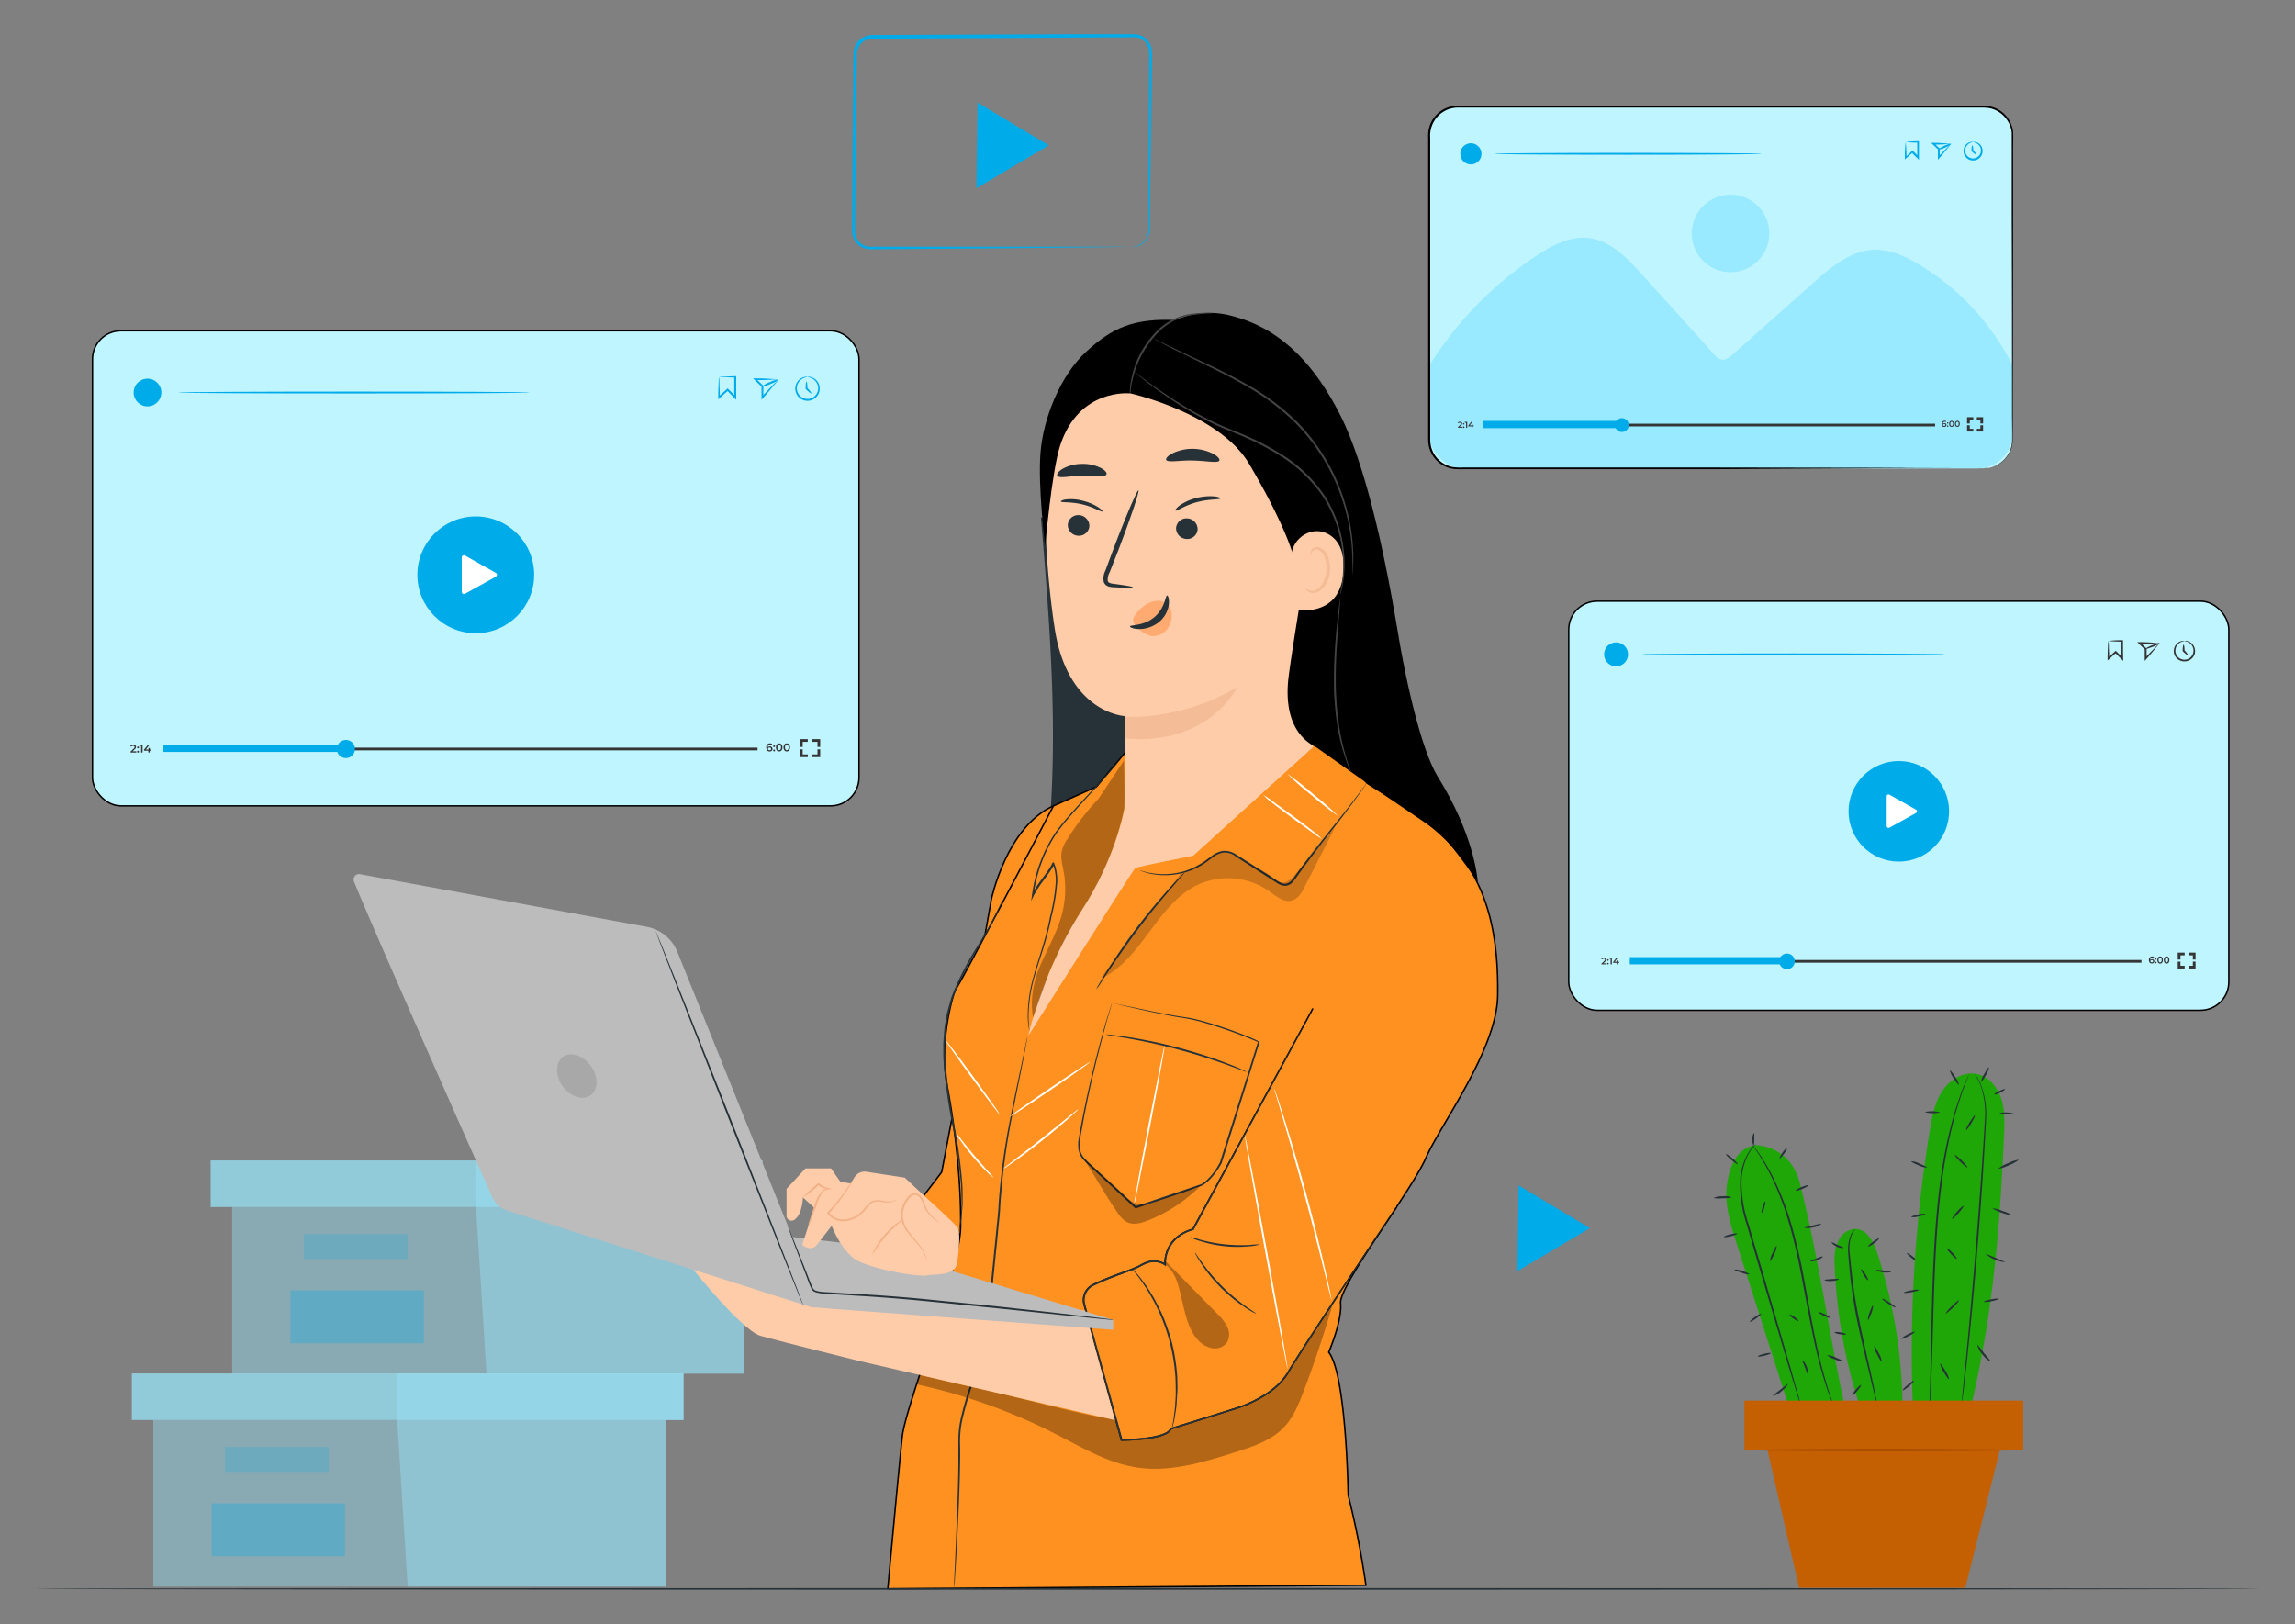 <svg xmlns="http://www.w3.org/2000/svg" id="Layer_1" data-name="Layer 1" viewBox="0 0 635.92 450"><rect x="0" y="0" width="635.92" height="450" fill="#808080" stroke="none"/><defs><style>.cls-1{fill:#00abe9;}.cls-2{opacity:0.4;}.cls-3{fill:#99e9ff;}.cls-4{opacity:0.7;}.cls-5{opacity:0.2;}.cls-6{opacity:0.3;}.cls-23,.cls-7{fill:#bff5ff;}.cls-14,.cls-15,.cls-7{stroke:#000;stroke-miterlimit:10;}.cls-7{stroke-width:0.4px;}.cls-8{fill:#fff;}.cls-9{fill:#353535;}.cls-10{fill:#263238;}.cls-11{fill:#1fa607;}.cls-12{fill:#c45f02;}.cls-13{fill:#994500;}.cls-14,.cls-15{fill:#ff9120;}.cls-14{stroke-width:0.41px;}.cls-15{stroke-width:0.41px;}.cls-16{fill:#ffcca9;}.cls-17{fill:#f4bd98;}.cls-18{fill:#ffaa71;}.cls-19{fill:#444;}.cls-20{fill:#bcbcbc;}.cls-21{fill:#f2b288;}.cls-22{fill:#a8a8a8;}</style></defs><title>video-editing</title><polygon class="cls-1" points="430.66 334.37 440.52 340.3 430.5 346.24 420.48 352.19 420.63 340.32 420.79 328.45 430.66 334.37"></polygon><g class="cls-2"><polygon class="cls-3" points="42.49 393.46 42.49 439.62 109.99 439.62 184.45 439.62 184.45 393.46 42.49 393.46"></polygon></g><g class="cls-4"><polygon class="cls-3" points="36.53 380.55 36.53 393.46 189.41 393.46 189.41 380.55 109.99 380.55 36.53 380.55"></polygon></g><g class="cls-2"><polygon class="cls-3" points="112.97 439.62 184.45 439.62 184.45 393.46 189.41 393.46 189.41 380.55 109.99 380.55 109.99 392.26 112.97 439.62"></polygon></g><g class="cls-5"><rect class="cls-1" x="62.34" y="400.9" width="28.79" height="6.95"></rect></g><g class="cls-6"><rect class="cls-1" x="58.64" y="416.54" width="36.97" height="14.67"></rect></g><g class="cls-2"><polygon class="cls-3" points="64.33 334.45 64.33 380.61 131.83 380.61 206.29 380.61 206.29 334.45 64.33 334.45"></polygon></g><g class="cls-4"><polygon class="cls-3" points="58.37 321.54 58.37 334.45 211.25 334.45 211.25 321.54 131.83 321.54 58.37 321.54"></polygon></g><g class="cls-2"><polygon class="cls-3" points="134.81 380.61 206.29 380.61 206.29 334.45 211.25 334.45 211.25 321.54 131.83 321.54 131.83 333.25 134.81 380.61"></polygon></g><g class="cls-5"><rect class="cls-1" x="84.18" y="341.89" width="28.79" height="6.95"></rect></g><g class="cls-6"><rect class="cls-1" x="80.48" y="357.53" width="36.97" height="14.67"></rect></g><rect class="cls-7" x="434.68" y="166.57" width="182.91" height="113.36" rx="7.87" ry="7.87"></rect><circle class="cls-1" cx="526.14" cy="224.8" r="13.93"></circle><path class="cls-8" d="M522.78,228.87v-8.22a.52.52,0,0,1,.78-.45l7.35,4.14a.52.52,0,0,1,0,.91l-7.34,4.08A.53.53,0,0,1,522.78,228.87Z"></path><path class="cls-9" d="M445.14,266.91v.3h-1.38V267l.74-.71c.18-.17.22-.28.22-.39s-.12-.27-.35-.27a.56.56,0,0,0-.44.2l-.24-.19a.87.87,0,0,1,.71-.31c.41,0,.67.21.67.54a.74.74,0,0,1-.31.59l-.5.47Z"></path><path class="cls-9" d="M445.32,266a.22.22,0,1,1,.44,0,.22.22,0,1,1-.44,0Zm0,1a.22.22,0,1,1,.44,0,.22.22,0,1,1-.44,0Z"></path><path class="cls-9" d="M446.63,265.34v1.87h-.35v-1.58h-.39v-.29Z"></path><path class="cls-9" d="M448.67,266.78h-.33v.43H448v-.43h-1v-.24l.92-1.2h.38l-.87,1.15H448v-.38h.33v.38h.33Z"></path><rect class="cls-9" x="451.72" y="265.99" width="141.66" height="0.75"></rect><rect class="cls-1" x="451.61" y="265.2" width="44.27" height="2"></rect><path class="cls-1" d="M497.31,266.36a2.16,2.16,0,1,1-2.16-2.15A2.16,2.16,0,0,1,497.31,266.36Z"></path><path class="cls-9" d="M596.94,266.34a.62.62,0,0,1-.68.61c-.51,0-.81-.33-.81-.93a.89.89,0,0,1,.91-1,1,1,0,0,1,.5.12l-.13.27a.63.63,0,0,0-.36-.1c-.35,0-.57.22-.57.65h0a.63.63,0,0,1,.5-.19A.58.58,0,0,1,596.94,266.34Zm-.34,0c0-.2-.14-.32-.37-.32a.34.34,0,0,0-.38.32c0,.17.14.31.39.31S596.6,266.55,596.6,266.36Z"></path><path class="cls-9" d="M597.11,265.7a.22.22,0,1,1,.22.22A.22.22,0,0,1,597.11,265.7Zm0,1a.22.22,0,1,1,.44,0,.22.22,0,1,1-.44,0Z"></path><path class="cls-9" d="M597.77,266c0-.61.34-1,.78-1s.78.35.78,1-.34,1-.78,1S597.77,266.6,597.77,266Zm1.21,0c0-.45-.17-.65-.43-.65s-.43.2-.43.65.18.66.43.66S599,266.44,599,266Z"></path><path class="cls-9" d="M599.56,266c0-.61.34-1,.78-1s.78.35.78,1-.33,1-.78,1S599.56,266.6,599.56,266Zm1.21,0c0-.45-.17-.65-.43-.65s-.43.2-.43.65.18.66.43.66S600.77,266.44,600.77,266Z"></path><polygon class="cls-9" points="604.19 265.87 603.44 265.87 603.44 263.95 605.35 263.95 605.35 264.7 604.19 264.7 604.19 265.87"></polygon><polygon class="cls-9" points="605.35 268.35 603.44 268.35 603.44 266.44 604.19 266.44 604.19 267.6 605.35 267.6 605.35 268.35"></polygon><polygon class="cls-9" points="608.37 268.35 606.46 268.35 606.46 267.6 607.62 267.6 607.62 266.44 608.37 266.44 608.37 268.35"></polygon><polygon class="cls-9" points="608.37 265.87 607.62 265.87 607.62 264.7 606.46 264.7 606.46 263.95 608.37 263.95 608.37 265.87"></polygon><path class="cls-9" d="M584.21,177.6a27.94,27.94,0,0,1,3.86-.21h.2v.22c0,1.46,0,3.11.05,4.89v.63l-.45-.45-.51-.51c-.45-.45-.88-.89-1.31-1.31h.36c-.73.63-1.41,1.24-2,1.8L584,183v-.51c0-1.51.07-2.77.11-3.62a6.94,6.94,0,0,1,.11-1.27,9,9,0,0,1,.12,1.42c0,.86.09,2.06.11,3.47l-.38-.17,2-1.84.18-.17.18.18,1.31,1.3.51.52-.44.18c0-1.78,0-3.43.05-4.89l.21.2C585.83,177.75,584.28,177.64,584.21,177.6Z"></path><path class="cls-9" d="M598.38,178.21a11.66,11.66,0,0,1-.93,1.19c-.63.78-1.58,1.95-2.74,3.26l-.43.48v-.65c0-.77,0-1.58,0-2.43v-.23l.08.18-1.71-1.66-.44-.43h.61c1.7,0,3.15.11,4.12.17a10.56,10.56,0,0,1,1.45.11s-.68,0-1.68.09-2.33.12-3.89.12L593,178c.55.51,1.13,1.06,1.73,1.64l.08.07v.35c0,.85,0,1.66,0,2.43l-.43-.17c1.08-1.18,2.06-2.15,2.79-2.89S598.33,178.23,598.38,178.21Z"></path><path class="cls-9" d="M598.38,178.21c.06.13-.76.6-1.82,1s-2,.7-2,.56.76-.6,1.83-1S598.33,178.07,598.38,178.21Z"></path><path class="cls-9" d="M605.29,177.6s.24-.09.69,0a2.71,2.71,0,0,1,1.62,1,2.91,2.91,0,0,1,.48,2.77,3,3,0,0,1-5.58,0,2.91,2.91,0,0,1,.47-2.77,2.76,2.76,0,0,1,1.63-1c.45-.07.69,0,.69,0a5.36,5.36,0,0,1-.64.18,2.75,2.75,0,0,0-1.38,1,2.56,2.56,0,0,0-.32,2.39,2.5,2.5,0,0,0,4.68,0,2.56,2.56,0,0,0-.32-2.39,2.75,2.75,0,0,0-1.38-1A5.36,5.36,0,0,1,605.29,177.6Z"></path><path class="cls-9" d="M606.22,181.49c-.1.1-.7-.34-1.35-1l-.07-.08v-.11h0c0-.92.11-1.66.26-1.66s.26.74.26,1.66h0l-.08-.18C605.88,180.78,606.32,181.38,606.22,181.49Z"></path><path class="cls-1" d="M539,181.31c0,.14-18.8.26-42,.26s-42-.12-42-.26,18.8-.26,42-.26S539,181.16,539,181.31Z"></path><path class="cls-1" d="M451.11,181.31A3.31,3.31,0,1,1,447.8,178,3.31,3.31,0,0,1,451.11,181.31Z"></path><path class="cls-10" d="M531.54,349.72c-.1.11-.88-.36-1.75-1.06s-1.5-1.35-1.41-1.47.88.35,1.75,1.05S531.63,349.6,531.54,349.72Z"></path><path class="cls-11" d="M555.31,314.19c.14-3.32.23-6.73-.82-9.88s-3.47-6.05-6.73-6.73c-3.71-.76-7.52,1.58-9.6,4.75s-2.79,7-3.41,10.76a380.45,380.45,0,0,0-4.66,78.11l15.2,2.13C552,366.07,554.09,342.23,555.31,314.19Z"></path><path class="cls-10" d="M545.65,297.47s0,.08-.07.24-.15.41-.25.69c-.24.64-.58,1.52-1,2.62-.21.58-.49,1.19-.72,1.9s-.47,1.48-.74,2.3-.55,1.71-.85,2.65-.51,1.95-.78,3a131.71,131.71,0,0,0-2.94,15c-.82,5.71-1.36,12-1.78,18.69-.78,13.31-.9,25.4-1.24,34.14-.17,4.37-.32,7.9-.48,10.34-.08,1.19-.15,2.12-.19,2.81,0,.3-.05.54-.07.73a.61.61,0,0,1,0,.25,1,1,0,0,1,0-.25c0-.2,0-.44,0-.73q0-1,.09-2.82c.1-2.44.19-6,.3-10.34.25-8.74.31-20.83,1.08-34.16.43-6.66,1-13,1.84-18.73a123.92,123.92,0,0,1,3.06-15.07c.28-1,.56-2.06.82-3l.9-2.64c.27-.82.54-1.59.78-2.3s.54-1.32.76-1.88l1.11-2.59.3-.67C545.6,297.54,545.64,297.46,545.65,297.47Z"></path><path class="cls-10" d="M547.06,297.48a10.85,10.85,0,0,1,1.86,3.14,23.39,23.39,0,0,1,1.38,9.83c-.4,8.4-1.15,20-2.15,32.74s-2.12,24.32-3,32.67c-.45,4.18-.83,7.55-1.12,9.88-.14,1.13-.26,2-.34,2.68,0,.28-.08.51-.11.7s0,.24,0,.23a.73.73,0,0,1,0-.24c0-.19,0-.42,0-.7.06-.66.14-1.56.24-2.69.23-2.39.55-5.76,1-9.9.8-8.35,1.85-19.9,2.86-32.67s1.81-24.34,2.31-32.71a23.75,23.75,0,0,0-1.2-9.74A20.69,20.69,0,0,0,547.06,297.48Z"></path><path class="cls-10" d="M557.6,336.8a16.1,16.1,0,0,1-5.58-2,8.23,8.23,0,0,1,2.88.75A8.4,8.4,0,0,1,557.6,336.8Z"></path><path class="cls-10" d="M559.43,321.32a9.42,9.42,0,0,1-2.74,1.52,9.66,9.66,0,0,1-3,1,9,9,0,0,1,2.73-1.53A9.11,9.11,0,0,1,559.43,321.32Z"></path><path class="cls-10" d="M558.48,308.68a9.7,9.7,0,0,1-4.5-.31,9.36,9.36,0,0,1,4.5.31Z"></path><path class="cls-10" d="M542.8,300.58c-.13.08-.8-.75-1.49-1.85a5.63,5.63,0,0,1-1-2.14c.13-.08.8.75,1.49,1.85A5.56,5.56,0,0,1,542.8,300.58Z"></path><path class="cls-10" d="M537.62,308.22a8.58,8.58,0,0,1-4.31-.09,8.58,8.58,0,0,1,4.31.09Z"></path><path class="cls-10" d="M533.9,323.51a5.3,5.3,0,0,1-2.28-.62c-1.19-.48-2.12-1-2.06-1.13a5.23,5.23,0,0,1,2.27.63C533,322.87,534,323.37,533.9,323.51Z"></path><path class="cls-10" d="M533.5,336.37c0,.15-.84.46-1.94.69a4.11,4.11,0,0,1-2,.15c0-.15.83-.45,1.93-.69A4.14,4.14,0,0,1,533.5,336.37Z"></path><path class="cls-10" d="M531.75,357.41c0,.15-.9.43-2.06.64s-2.12.26-2.14.11.89-.43,2.05-.64S531.72,357.26,531.75,357.41Z"></path><path class="cls-10" d="M530.58,369c.07.13-.69.68-1.71,1.21s-1.89.87-2,.74.69-.68,1.71-1.22S530.51,368.89,530.58,369Z"></path><path class="cls-10" d="M540.07,382.2c-.13.08-.8-.85-1.49-2.06a6.07,6.07,0,0,1-1-2.33c.13-.07.8.85,1.5,2.06A6.21,6.21,0,0,1,540.07,382.2Z"></path><path class="cls-10" d="M542.8,360.3c.11.11-.64,1-1.66,2s-1.93,1.73-2,1.62.64-1,1.66-2S542.7,360.19,542.8,360.3Z"></path><path class="cls-10" d="M542.2,348.81c-.11.1-.8-.47-1.54-1.27s-1.26-1.53-1.15-1.63.8.46,1.54,1.26S542.31,348.7,542.2,348.81Z"></path><path class="cls-10" d="M544.08,334.12c.11.1-.51,1-1.39,2s-1.67,1.69-1.79,1.59.51-1,1.39-2S544,334,544.08,334.12Z"></path><path class="cls-10" d="M545.14,323.47c-.11.1-1-.58-1.93-1.52s-1.66-1.8-1.56-1.91,1,.58,1.94,1.52S545.24,323.36,545.14,323.47Z"></path><path class="cls-10" d="M547.22,309.06c.13.08-.31,1-1,2.16s-1.31,1.95-1.44,1.88.31-1.05,1-2.16S547.09,309,547.22,309.06Z"></path><path class="cls-10" d="M551.13,295.71a5.12,5.12,0,0,1-.86,2.16c-.6,1.12-1.2,2-1.33,1.9a5.12,5.12,0,0,1,.86-2.16C550.4,296.49,551,295.64,551.13,295.71Z"></path><path class="cls-10" d="M555.57,301.77c.07.14-.54.57-1.36,1s-1.52.59-1.59.46.54-.56,1.36-.95S555.51,301.64,555.57,301.77Z"></path><path class="cls-10" d="M555.68,349.72a9.28,9.28,0,0,1-5.55-2.37,119.57,119.57,0,0,1,5.55,2.37Z"></path><path class="cls-10" d="M553.86,359.87c0,.15-.88.45-2,.67s-2.12.29-2.15.14.89-.45,2.05-.67S553.83,359.72,553.86,359.87Z"></path><path class="cls-10" d="M551.63,377.28a5.75,5.75,0,0,1-2.31-2,5.91,5.91,0,0,1-1.45-2.71,17,17,0,0,1,1.87,2.37A17.41,17.41,0,0,1,551.63,377.28Z"></path><path class="cls-10" d="M527.21,385.24c-.1-.11.52-.8,1.38-1.53s1.63-1.24,1.73-1.13-.52.81-1.38,1.54S527.31,385.36,527.21,385.24Z"></path><path class="cls-11" d="M520.19,347.24c-1-3.08-2.85-6.68-6.09-6.73a5.38,5.38,0,0,0-4.56,3.05,11.27,11.27,0,0,0-1.23,5.59,145.42,145.42,0,0,0,7,40.47h11.86A141,141,0,0,0,520.19,347.24Z"></path><path class="cls-11" d="M498.73,327.8c-1.66-6.63-6.6-10.21-12.35-10.54-5.24.92-7.28,6.08-7.9,11.37s1,10.55,2.64,15.62q7.8,24.42,15.62,48.84l14.76-1.61C506.82,369.67,504.14,349.45,498.73,327.8Z"></path><path class="cls-10" d="M514.1,340.51a11.9,11.9,0,0,0-1,1.68,11.06,11.06,0,0,0-.55,5.24c.23,2.26.49,5,.86,7.95s.93,6.25,1.6,9.65c1.34,6.82,2.85,12.93,3.81,17.39.48,2.23.85,4,1.08,5.29.1.58.18,1.06.25,1.45a1.79,1.79,0,0,1,.05.51,1.71,1.71,0,0,1-.16-.49c-.09-.38-.21-.85-.35-1.42-.31-1.32-.73-3.1-1.25-5.25-1-4.43-2.62-10.54-4-17.37-.67-3.42-1.19-6.7-1.55-9.7-.19-1.5-.32-2.93-.44-4.26s-.25-2.57-.31-3.72a10.72,10.72,0,0,1,.74-5.36A4.67,4.67,0,0,1,514.1,340.51Z"></path><path class="cls-10" d="M486.59,316.84a20.07,20.07,0,0,0-1.78,2.39,16.87,16.87,0,0,0-2.25,7.73,35.76,35.76,0,0,0,1.83,11.88c1.3,4.39,2.72,9.21,4.21,14.27,2.94,10.12,5.61,19.27,7.56,26,.92,3.28,1.68,6,2.23,7.88l.58,2.16a4.06,4.06,0,0,1,.16.76,4.42,4.42,0,0,1-.27-.73c-.17-.54-.4-1.24-.68-2.13-.58-1.9-1.39-4.57-2.39-7.83-2-6.69-4.71-15.83-7.71-25.93L483.91,339a35.23,35.23,0,0,1-1.73-12.05,16.53,16.53,0,0,1,2.45-7.81A9,9,0,0,1,486.59,316.84Z"></path><path class="cls-10" d="M508.28,389.9a3.93,3.93,0,0,1-.34-.7c-.19-.48-.5-1.17-.84-2.08-.7-1.81-1.6-4.48-2.54-7.84s-1.86-7.39-2.75-11.9S500,357.9,499,352.7s-2.16-10.11-3.49-14.5a80.7,80.7,0,0,0-4.3-11.37,60.81,60.81,0,0,0-4-7.17c-.51-.83-1-1.43-1.25-1.86a5.15,5.15,0,0,1-.41-.66,2.94,2.94,0,0,1,.5.6c.3.41.8,1,1.33,1.8a52.77,52.77,0,0,1,4.15,7.12A77.36,77.36,0,0,1,496,338.05a146.24,146.24,0,0,1,3.55,14.54l2.73,14.69c.87,4.51,1.75,8.55,2.64,11.9s1.72,6,2.36,7.87c.3.92.58,1.62.75,2.11A7.64,7.64,0,0,1,508.28,389.9Z"></path><path class="cls-10" d="M481.38,341.81c0,.15-.76.47-1.79.72s-1.89.33-1.92.18.77-.46,1.79-.71S481.35,341.66,481.38,341.81Z"></path><path class="cls-10" d="M479.82,331.74a7.49,7.49,0,0,1-2.49.27,7.25,7.25,0,0,1-2.5-.08,5.24,5.24,0,0,1,2.48-.47A5.11,5.11,0,0,1,479.82,331.74Z"></path><path class="cls-10" d="M481.48,322.54c-.09.11-.9-.41-1.79-1.17s-1.53-1.46-1.44-1.57.9.4,1.79,1.16S481.58,322.42,481.48,322.54Z"></path><path class="cls-10" d="M486,314c.15,0,.11.75.09,1.62s0,1.59-.18,1.61-.39-.7-.36-1.63S485.84,314,486,314Z"></path><path class="cls-10" d="M495.19,318c.12.09-.24.82-.81,1.63s-1.13,1.4-1.25,1.31.24-.81.81-1.62S495.06,318,495.19,318Z"></path><path class="cls-10" d="M501.16,328.41c0,.13-.71.58-1.71,1s-1.86.62-1.91.48.7-.58,1.7-1S501.1,328.27,501.16,328.41Z"></path><path class="cls-10" d="M504.78,339.08a6.83,6.83,0,0,1-4.89,1.11,9.52,9.52,0,0,1,2.43-.62A9.67,9.67,0,0,1,504.78,339.08Z"></path><path class="cls-10" d="M488.15,336.05c-.15-.05,0-.79.23-1.65s.61-1.53.75-1.48,0,.78-.23,1.64S488.29,336.09,488.15,336.05Z"></path><path class="cls-10" d="M490.47,349.44a5,5,0,0,1,.67-2.21c.5-1.17,1-2.07,1.16-2a5,5,0,0,1-.67,2.22C491.13,348.61,490.61,349.5,490.47,349.44Z"></path><path class="cls-10" d="M484.74,353.11a5.34,5.34,0,0,1-2.13-.46c-1.13-.36-2-.68-2-.83s1-.06,2.17.31S484.79,353,484.74,353.11Z"></path><path class="cls-10" d="M488,364c.09.12-.54.72-1.41,1.34s-1.64,1-1.73.9.55-.72,1.41-1.34S488,363.92,488,364Z"></path><path class="cls-10" d="M490.69,374.93c0,.14-.75.46-1.75.7s-1.84.33-1.87.18.75-.46,1.75-.7S490.65,374.78,490.69,374.93Z"></path><path class="cls-10" d="M505.07,348.18c.08.12-.59.66-1.57,1s-1.82.41-1.85.27.74-.43,1.66-.78S505,348,505.07,348.18Z"></path><path class="cls-10" d="M507.12,365.12c-.06.14-.86-.1-1.77-.54s-1.62-.89-1.55-1,.86.1,1.78.53S507.19,365,507.12,365.12Z"></path><path class="cls-10" d="M510.75,377.25a5.76,5.76,0,0,1-2.35-.63,5.69,5.69,0,0,1-2.15-1.14,5.57,5.57,0,0,1,2.35.63C509.84,376.6,510.81,377.11,510.75,377.25Z"></path><path class="cls-10" d="M491.27,386.75c-.07-.14.9-.79,2-1.67s2-1.67,2.1-1.56-.6,1.07-1.76,2A4.84,4.84,0,0,1,491.27,386.75Z"></path><path class="cls-10" d="M500.86,380.58c-.15,0-.36-.8-.73-1.74s-.76-1.7-.63-1.79.74.57,1.13,1.59S501,380.57,500.86,380.58Z"></path><path class="cls-10" d="M498.32,366c-.09.12-.71-.18-1.39-.66s-1.15-1-1.06-1.1.7.17,1.38.66S498.4,365.88,498.32,366Z"></path><path class="cls-10" d="M520.67,343.14c.08.12-.52.72-1.35,1.34s-1.58,1-1.67.89.51-.72,1.35-1.33S520.58,343,520.67,343.14Z"></path><path class="cls-10" d="M524,352.35c0,.15-.93.35-2.09.22s-2.05-.52-2-.66,1,0,2.06.12S524,352.2,524,352.35Z"></path><path class="cls-10" d="M509.56,354.42c0,.14-.85.45-2,.53s-2-.12-2-.27.9-.2,2-.27S509.52,354.27,509.56,354.42Z"></path><path class="cls-10" d="M510.8,345.71c0,.15-.89.17-1.86-.28s-1.53-1.13-1.43-1.23.77.34,1.66.74S510.82,345.56,510.8,345.71Z"></path><path class="cls-10" d="M525.28,362.24c-.08.12-1-.3-2-.95s-1.82-1.29-1.74-1.42,1,.3,2,1S525.36,362.11,525.28,362.24Z"></path><rect class="cls-12" x="483.36" y="388.08" width="77.24" height="13.69"></rect><polygon class="cls-12" points="489.13 399.05 498.52 439.96 544.56 439.96 554.84 399.05 489.13 399.05"></polygon><path class="cls-13" d="M560.56,401.78c0,.15-17.42.28-38.91.28s-38.91-.13-38.91-.28,17.42-.27,38.91-.27S560.56,401.63,560.56,401.78Z"></path><path class="cls-10" d="M517.6,354.72c-.12.08-.65-.54-1.17-1.38s-.85-1.58-.72-1.66.65.54,1.18,1.37S517.73,354.64,517.6,354.72Z"></path><path class="cls-10" d="M517.63,365.73c-.14-.05,0-1,.41-2.08s.77-1.95.92-1.91,0,1-.41,2.08S517.77,365.78,517.63,365.73Z"></path><path class="cls-10" d="M521.4,377.29c-.13.07-.71-.86-1.29-2.06a5.85,5.85,0,0,1-.8-2.3c.14-.06.72.86,1.29,2.07A5.47,5.47,0,0,1,521.4,377.29Z"></path><path class="cls-10" d="M513.24,386.6c-.11-.1.35-.82,1-1.6s1.33-1.34,1.44-1.25-.34.82-1,1.6S513.36,386.7,513.24,386.6Z"></path><path class="cls-10" d="M511.53,369.71c0,.14-.77.14-1.66,0s-1.59-.41-1.56-.55.77-.14,1.66,0S511.56,369.56,511.53,369.71Z"></path><path class="cls-10" d="M341.42,162.33l-53-19c3.46,41.34,6.83,83.71-4.16,123.71-1.19,4.33-2.24,9.75,1.2,12.63,2.06,1.72,5,1.78,7.69,1.7q8.25-.25,16.45-1.21c5.82-.67,12-1.81,16.17-5.95,3.47-3.48,4.88-8.46,6.05-13.23A347.26,347.26,0,0,0,341.42,162.33Z"></path><path class="cls-14" d="M254.66,333l6.27-8.23,4.21-22,9.55-53.55s4.21-20.14,17.2-25.91l2.75,53.5L268.15,344Z"></path><path class="cls-15" d="M311.61,208.72,303.8,218l-11.91,5.3S265.68,273.34,265,273.81s-4.91,14.75-2.57,26.92,4,28.08,3.74,39.55S250.93,389.44,250,398.1s-4,42.13-4,42.13l132.48-1a243.08,243.08,0,0,0-4.92-25s-.46-33.24-5.38-39.56c0,0,3.75-8.66,3.28-13.58s19.66-31.12,23.64-40.25,19.66-30,19.89-44.94-2.1-27.62-9.59-37.92-21.07-17.32-26.69-21.06l-11-14.05Z"></path><path class="cls-10" d="M264.38,440.23a2.17,2.17,0,0,1,0-.41c0-.28,0-.67,0-1.17,0-1.06.11-2.57.2-4.51.16-3.94.39-9.6.68-16.58.12-3.5.25-7.34.3-11.46,0-2.05,0-4.18,0-6.37a28.69,28.69,0,0,1,.68-6.78,105.13,105.13,0,0,1,4.32-13.9,65.2,65.2,0,0,0,2.29-7.3,29.91,29.91,0,0,0,.51-3.86c.13-1.32.26-2.64.4-4,.53-5.32,1.05-10.51,1.56-15.53q.38-3.76.74-7.39c.22-2.41.55-4.77.63-7.08a181.9,181.9,0,0,1,3.33-24.4c1.36-6.88,2.59-12.42,3.39-16.26.4-1.89.71-3.37.92-4.41l.25-1.15a2.54,2.54,0,0,1,.1-.39,1.51,1.51,0,0,1-.05.4c0,.28-.11.67-.19,1.16-.2,1-.47,2.53-.83,4.43-.74,3.85-1.92,9.4-3.23,16.29A186.86,186.86,0,0,0,277.17,334c-.07,2.32-.4,4.67-.61,7.09s-.49,4.88-.74,7.39c-.5,5-1,10.22-1.54,15.54-.14,1.33-.27,2.65-.4,4a34.64,34.64,0,0,1-.52,3.93,66.54,66.54,0,0,1-2.32,7.36,106.69,106.69,0,0,0-4.33,13.83,28.35,28.35,0,0,0-.69,6.66c.06,2.2.05,4.34,0,6.4-.07,4.12-.21,8-.36,11.46-.3,7-.61,12.67-.85,16.58-.13,1.94-.23,3.45-.3,4.51q-.06.73-.09,1.17A1.87,1.87,0,0,1,264.38,440.23Z"></path><path class="cls-16" d="M285,286.89c0-1.07,4.7-19.23,14.53-34.39s12-28.41,12-28.41l.15-19.58.84,2.52,49.81-7.22,1.5,7.2-33.27,30.11s-15.4,3-16,3.42S285,286.89,285,286.89Z"></path><path class="cls-10" d="M378.72,216.94a3.79,3.79,0,0,1-.43.69c-.31.45-.75,1.11-1.35,1.94-1.18,1.67-2.94,4.05-5.17,7s-4.94,6.31-7.86,10.16c-1.46,1.93-3,4-4.5,6.1a13.89,13.89,0,0,1-1.25,1.6,3,3,0,0,1-1.91,1,3.75,3.75,0,0,1-2.09-.59c-.62-.36-1.18-.75-1.77-1.12l-6.86-4.4c-1.1-.71-2.19-1.43-3.25-2.08a5.34,5.34,0,0,0-3.35-1,6.69,6.69,0,0,0-3.06,1.43c-.9.68-1.79,1.37-2.72,1.94a19.19,19.19,0,0,1-5.56,2.31,19.61,19.61,0,0,1-8.65.2,13.09,13.09,0,0,1-1.33-.32,8.19,8.19,0,0,1-.95-.31,3.87,3.87,0,0,1-.76-.31,6.92,6.92,0,0,1,.8.21,9.34,9.34,0,0,0,.95.26c.38.1.83.19,1.33.27a20.1,20.1,0,0,0,8.52-.35,19.55,19.55,0,0,0,5.42-2.33c.9-.56,1.76-1.24,2.68-1.94a7.09,7.09,0,0,1,3.27-1.54,5.85,5.85,0,0,1,3.66,1c1.1.67,2.16,1.37,3.28,2.08l6.86,4.39c1.18.71,2.3,1.7,3.54,1.64a2.54,2.54,0,0,0,1.59-.85,13.3,13.3,0,0,0,1.2-1.53c1.54-2.14,3.06-4.17,4.53-6.09,3-3.84,5.69-7.22,8-10.09s4.06-5.22,5.3-6.85l1.42-1.88A6.27,6.27,0,0,1,378.72,216.94Z"></path><path class="cls-10" d="M303.8,274.07a9.11,9.11,0,0,1,.74-1.42c.51-.89,1.27-2.17,2.24-3.73,2-3.12,4.78-7.35,8.17-11.83s6.69-8.35,9.16-11.07c1.24-1.36,2.26-2.44,3-3.17a9.24,9.24,0,0,1,1.16-1.1,8.89,8.89,0,0,1-1,1.23l-2.85,3.28c-2.4,2.78-5.64,6.68-9,11.15s-6.24,8.64-8.27,11.71c-1,1.48-1.76,2.7-2.38,3.64A9.77,9.77,0,0,1,303.8,274.07Z"></path><path class="cls-10" d="M308.1,277.91l.19,0,.57.12,2.21.47c1.94.42,4.78,1,8.4,1.77,1.82.36,3.83.75,6,1.13,1.1.19,2.24.35,3.44.53s2.41.48,3.66.8c2.5.65,5.12,1.49,7.86,2.44,1.36.48,2.76,1,4.17,1.55.71.28,1.42.56,2.14.87l1.08.47.54.26.27.15.14.09.08.06a.42.42,0,0,1,.12.22v.07l-10.44,33.34v0a19.69,19.69,0,0,1-2,3.05,14,14,0,0,1-2.64,2.69,4.78,4.78,0,0,1-1.22.66l-1.23.42L329,330l-4.85,1.64-9.37,3.15-.15.05-.11-.1-9.8-9.09-2.33-2.17a27.1,27.1,0,0,1-2.23-2.19,5.6,5.6,0,0,1-1.33-2.82,10,10,0,0,1,.07-3c1.33-7.66,2.84-14.37,4.21-19.94s2.63-10,3.52-13l1.07-3.44c.12-.37.21-.66.29-.88a1.2,1.2,0,0,1,.11-.3,1.58,1.58,0,0,1-.07.31c-.06.23-.14.52-.25.9l-1,3.46c-.84,3-2,7.43-3.37,13s-2.8,12.29-4.1,19.92a9.86,9.86,0,0,0-.06,2.87,5.09,5.09,0,0,0,1.24,2.59,26.42,26.42,0,0,0,2.2,2.15l2.33,2.16,9.83,9.07-.26-.06,9.37-3.16,4.86-1.64,2.46-.83,1.24-.42a4.24,4.24,0,0,0,1.08-.59,14.1,14.1,0,0,0,2.53-2.59,19.07,19.07,0,0,0,1.91-3l0,0,10.51-33.32.19.06a133.31,133.31,0,0,0-16.24-5.75c-1.24-.33-2.45-.61-3.63-.82s-2.34-.36-3.43-.56c-2.2-.39-4.21-.8-6-1.19-3.62-.76-6.45-1.42-8.38-1.88l-2.19-.54-.57-.15Z"></path><g class="cls-6"><path d="M309.19,393.4c-11.58-1.75-27.66-6.58-40.86-9.34-4.72-1-8.79-2.12-13.51-3.1l-.85,2.62a157.59,157.59,0,0,1,38.5,13.73c7.32,3.74,14.58,8.13,22.72,9.32,9.11,1.34,18.27-1.47,27.05-4.24,4.95-1.56,10.14-3.27,13.67-7.07,2.49-2.69,3.91-6.17,5.22-9.59q5.19-13.58,9.06-27.6C354.46,375.78,332.57,396.94,309.19,393.4Z"></path></g><path class="cls-14" d="M363.79,279.43l-33.27,61.2s-7.73,1.55-7.73,9.72c0,0-2.69-2.15-6.6.18-2.51,1.49-9.58,3.48-13.49,5.56a4.68,4.68,0,0,0-2.3,5.36L310.73,399s12.55,0,13.67-3.11l17.2-5.39s11.12-2.94,15.39-10.33,29.94-45.63,29.94-45.63"></path><path class="cls-10" d="M386.93,334.52s-.07.14-.23.39L386,336c-.65,1-1.58,2.41-2.8,4.25l-10.48,15.89-7.34,11.19c-2.63,4.07-5.5,8.43-8.35,13.16a19.46,19.46,0,0,1-6.11,6,35.74,35.74,0,0,1-8.15,3.87l-18.29,5.74.16-.16a2.8,2.8,0,0,1-1.31,1.34,9.29,9.29,0,0,1-1.67.68,22.28,22.28,0,0,1-3.54.75,57.87,57.87,0,0,1-7.38.52h-.2l0-.19-5.83-21.18c-1-3.81-2.09-7.59-3.11-11.31-.5-1.88-1.05-3.68-1.5-5.58a4.93,4.93,0,0,1,2.45-5.06,99.93,99.93,0,0,1,10.28-4.14c.84-.33,1.68-.66,2.47-1a20.2,20.2,0,0,1,2.43-1.17,5.89,5.89,0,0,1,5.27.59l-.4.19a10,10,0,0,1,2.24-6.49,10.87,10.87,0,0,1,5.69-3.46l-.16.12,24.16-44.23c2.93-5.35,5.25-9.56,6.85-12.46l1.82-3.29.48-.83.17-.28s0,.1-.14.29l-.44.86-1.77,3.32-6.73,12.52-24,44.32-.05.09-.11,0a10.47,10.47,0,0,0-5.41,3.32,9.47,9.47,0,0,0-2.12,6.18v.47l-.39-.28a5.38,5.38,0,0,0-4.81-.5,19.74,19.74,0,0,0-2.37,1.15c-.82.39-1.66.73-2.51,1.05a101,101,0,0,0-10.21,4.13,4.42,4.42,0,0,0-2.19,4.53c.43,1.79,1,3.67,1.49,5.52q1.53,5.59,3.11,11.32c2,7.25,4,14.36,5.83,21.17l-.25-.19a56.79,56.79,0,0,0,7.31-.5,23.09,23.09,0,0,0,3.46-.73,8.07,8.07,0,0,0,1.57-.64,2.31,2.31,0,0,0,1.09-1.07l0-.11.11,0,18.3-5.7a35,35,0,0,0,8-3.81,19,19,0,0,0,6-5.84c2.88-4.73,5.76-9.08,8.41-13.14s5.14-7.78,7.39-11.17l10.6-15.8,2.87-4.21.75-1.08Z"></path><path class="cls-8" d="M368.92,360.1a2.63,2.63,0,0,1-.19-.59c-.11-.44-.26-1-.44-1.71l-1.55-6.3c-1.32-5.32-3.17-12.65-5.35-20.72s-4.28-15.35-5.83-20.6L353.73,304c-.2-.69-.36-1.25-.48-1.69a2.43,2.43,0,0,1-.14-.61,2.67,2.67,0,0,1,.24.57l.57,1.67c.49,1.46,1.17,3.57,2,6.18,1.64,5.23,3.8,12.5,6,20.57s4,15.43,5.2,20.78c.62,2.67,1.09,4.84,1.4,6.34l.34,1.73A2.36,2.36,0,0,1,368.92,360.1Z"></path><path class="cls-8" d="M356.78,379.23c-.14,0-2.92-14.47-6.2-32.37s-5.84-32.45-5.69-32.48,2.92,14.47,6.2,32.38S356.93,379.21,356.78,379.23Z"></path><path class="cls-8" d="M302,294.29c.08.12-4.8,3.58-10.89,7.73s-11.1,7.41-11.18,7.29,4.79-3.58,10.89-7.73S301.93,294.17,302,294.29Z"></path><path class="cls-8" d="M298.77,307.35a3.82,3.82,0,0,1-.72.76c-.48.47-1.2,1.12-2.1,1.91-1.79,1.59-4.32,3.73-7.18,6s-5.52,4.26-7.47,5.65c-1,.7-1.78,1.25-2.34,1.62a5.3,5.3,0,0,1-.9.53,4.05,4.05,0,0,1,.78-.7c.62-.48,1.37-1.06,2.24-1.75,1.89-1.46,4.5-3.48,7.36-5.76s5.42-4.36,7.27-5.88l2.21-1.78A4.3,4.3,0,0,1,298.77,307.35Z"></path><path class="cls-8" d="M277,308.77c-.12.08-3.6-4.48-7.77-10.2s-7.46-10.41-7.35-10.5,3.6,4.48,7.77,10.2S277.14,308.68,277,308.77Z"></path><path class="cls-8" d="M275.28,326.3a10.09,10.09,0,0,1-1.77-1.54c-1-1-2.42-2.46-3.85-4.15s-2.62-3.29-3.44-4.49a8.89,8.89,0,0,1-1.22-2,12.08,12.08,0,0,1,1.51,1.79c.89,1.14,2.13,2.69,3.55,4.37s2.75,3.17,3.71,4.24A10.63,10.63,0,0,1,275.28,326.3Z"></path><path class="cls-8" d="M366.23,232.42a18.39,18.39,0,0,1-2.45-1.65L358,226.58c-2.25-1.65-4.27-3.17-5.7-4.31a14,14,0,0,1-2.23-2,21.78,21.78,0,0,1,2.45,1.66l5.78,4.19c2.25,1.65,4.27,3.17,5.7,4.31A15,15,0,0,1,366.23,232.42Z"></path><path class="cls-8" d="M370.79,226.11a82.32,82.32,0,0,1-7.22-5.65,79.83,79.83,0,0,1-6.89-6.06,81.39,81.39,0,0,1,7.22,5.66A80.68,80.68,0,0,1,370.79,226.11Z"></path><path class="cls-8" d="M322.75,289.52c.14,0-1.65,10-4,22.19s-4.35,22.11-4.49,22.08,1.64-10,4-22.18S322.6,289.49,322.75,289.52Z"></path><path class="cls-10" d="M348.07,364s-.33-.11-.87-.4-1.31-.75-2.23-1.35a43.48,43.48,0,0,1-6.67-5.45,42.28,42.28,0,0,1-5.44-6.66,24.5,24.5,0,0,1-1.35-2.23,3.12,3.12,0,0,1-.41-.87c.07,0,.78,1.12,2.06,2.89a53.47,53.47,0,0,0,5.51,6.51,54.39,54.39,0,0,0,6.51,5.51C347,363.2,348.11,363.91,348.07,364Z"></path><path class="cls-10" d="M349.16,344.79a11.76,11.76,0,0,1-2.84.51,33.57,33.57,0,0,1-7,0,33.93,33.93,0,0,1-6.82-1.45,11.16,11.16,0,0,1-2.66-1.1,23.56,23.56,0,0,1,2.77.75,43.7,43.7,0,0,0,6.77,1.28,45.06,45.06,0,0,0,6.88.17A22.07,22.07,0,0,1,349.16,344.79Z"></path><path class="cls-10" d="M277.65,249.72a.9.9,0,0,1-.07.24l-.26.68c-.23.6-.61,1.46-1.12,2.57-1,2.21-2.73,5.29-4.95,9a83,83,0,0,0-6.88,13.55l-.36,1c-.1.35-.2.7-.29,1.05-.2.7-.39,1.42-.59,2.14a14.7,14.7,0,0,0-.47,2.21c-.12.75-.25,1.51-.38,2.28-.18,1.54-.27,3.12-.37,4.72,0,.8,0,1.61,0,2.43a22.36,22.36,0,0,0,.08,2.45,155.62,155.62,0,0,0,2.56,18.47,131.76,131.76,0,0,1,2.06,15.13c.2,2.17.1,4.15.13,5.88-.13,1.72-.22,3.21-.37,4.42s-.37,2.09-.49,2.76l-.14.71a1.6,1.6,0,0,1-.06.24.67.67,0,0,1,0-.25q0-.29.09-.72c.09-.67.22-1.6.39-2.77s.17-2.68.28-4.4c-.06-1.72,0-3.68-.21-5.84a141.62,141.62,0,0,0-2.16-15.08,148.56,148.56,0,0,1-2.61-18.52,22.83,22.83,0,0,1-.08-2.48c0-.82,0-1.64,0-2.45.1-1.61.2-3.21.39-4.77l.39-2.3a13.94,13.94,0,0,1,.48-2.24l.6-2.16.3-1.06c.12-.35.25-.69.37-1a79.83,79.83,0,0,1,7-13.57c2.25-3.71,4-6.75,5.08-8.93.53-1.09.94-1.93,1.2-2.52.12-.27.23-.48.31-.66A.85.85,0,0,1,277.65,249.72Z"></path><path class="cls-10" d="M311.61,208.72l-.13.21-.4.58c-.35.52-.92,1.25-1.67,2.17-1.5,1.85-3.8,4.43-6.68,7.6L298,224.5c-1.67,1.9-3.46,3.94-5.14,6.24a40.51,40.51,0,0,0-6.47,17.31l-.5-.15a29.68,29.68,0,0,1,2.81-4.34c.54-.74,1.08-1.46,1.58-2.2.26-.37.5-.74.73-1.12l.33-.57.15-.29.07-.15,0-.07s0,0,.06-.1a.3.3,0,0,1,.49.07l0,.06,0,.08.06.16.12.32a4.75,4.75,0,0,1,.2.64,8.65,8.65,0,0,1,.29,1.32,13.73,13.73,0,0,1,.17,2.63,52.42,52.42,0,0,1-1.64,9.82c-1.17,6.24-3.3,11.58-4.57,16.17A41.34,41.34,0,0,0,285,281.42a28.19,28.19,0,0,0,.14,3.07c0,.32.07.58.09.79a1.18,1.18,0,0,1,0,.28,17.75,17.75,0,0,1-.45-4.14,39.9,39.9,0,0,1,1.7-11.19c1.24-4.63,3.33-10,4.46-16.17a52.05,52.05,0,0,0,1.6-9.72,13.6,13.6,0,0,0-.16-2.55,10.9,10.9,0,0,0-.28-1.26,4.35,4.35,0,0,0-.2-.61l-.12-.3-.05-.15,0-.08v0c.09,0-.2.07.19-.1h0c-.17-.08.24.12.2.11v0l0,.07-.08.15-.16.31-.34.59c-.23.38-.48.77-.74,1.14-.51.75-1.05,1.48-1.58,2.22a29,29,0,0,0-2.77,4.25l-.74,1.56.25-1.7a40.66,40.66,0,0,1,6.61-17.51c1.71-2.32,3.52-4.35,5.21-6.24s3.3-3.62,4.76-5.19c2.92-3.14,5.25-5.68,6.79-7.48.78-.91,1.37-1.61,1.74-2.11l.44-.55C311.55,208.77,311.6,208.71,311.61,208.72Z"></path><path class="cls-10" d="M313.68,351.44s.14.1.35.34.56.63.93,1.05a20.29,20.29,0,0,1,1.4,1.72c.51.7,1.13,1.47,1.7,2.39s1.25,1.91,1.86,3.05,1.23,2.34,1.86,3.64a54.52,54.52,0,0,1,3.07,8.85,55.15,55.15,0,0,1,1.37,9.27c0,1.44.11,2.81,0,4.09s-.12,2.48-.23,3.56-.28,2.05-.41,2.91a19.54,19.54,0,0,1-.44,2.17l-.34,1.36c-.08.31-.13.47-.15.46a1.58,1.58,0,0,1,.05-.48l.25-1.38c.12-.59.25-1.32.34-2.18s.28-1.81.33-2.9.18-2.25.17-3.53,0-2.62-.08-4.05a52.26,52.26,0,0,0-4.4-17.95c-.61-1.29-1.17-2.53-1.8-3.64s-1.21-2.13-1.79-3.05-1.14-1.71-1.63-2.42-.93-1.29-1.32-1.76-.62-.81-.85-1.11A2.08,2.08,0,0,1,313.68,351.44Z"></path><path class="cls-10" d="M345.43,297a8.67,8.67,0,0,1-1.51-.51l-4.07-1.5c-3.45-1.24-8.25-2.83-13.65-4.26s-10.36-2.44-14-3.07l-4.28-.72a8,8,0,0,1-1.56-.31,11,11,0,0,1,1.59.11c1,.1,2.49.29,4.31.56a134,134,0,0,1,14,2.92A132.61,132.61,0,0,1,340,294.62c1.71.66,3.08,1.23,4,1.66A8.58,8.58,0,0,1,345.43,297Z"></path><g class="cls-6"><path d="M340,367.5a13.82,13.82,0,0,0-2.82-3.61c-4.91-5-9.46-9.62-14.36-14.62l0,1.08c3.2,2.17,3.88,6.57,4.79,10.32s1.72,7.76,4.33,10.61a7,7,0,0,0,4,2.29,4.19,4.19,0,0,0,4.1-1.67A4.64,4.64,0,0,0,340,367.5Z"></path></g><g class="cls-6"><path d="M320.28,332.82a6.6,6.6,0,0,1-8.62-1.61l-11.94-10.9c3.41,5,6.15,10.13,9.57,15.16.92,1.36,1.94,2.79,3.48,3.35s3.4.07,5-.54A42.52,42.52,0,0,0,333,328.22Z"></path></g><g class="cls-5"><path d="M305.27,271.06c11.17-5.36,15.2-20.21,26.28-25.74a20,20,0,0,1,20.14,1.62c1.92,1.38,4.05,3.22,6.32,2.57,1.72-.49,2.71-2.24,3.52-3.83q4.17-8.15,8.32-16.3-5.44,6.44-10.91,12.86a6,6,0,0,1-2.83,2.2c-2.19.57-3.78-1.9-5.81-2.91-6.33-3.15-10.76-7.12-14.29-4.46,0,0-6.14,4.23-8.61,4.68l-22.13,28.89"></path></g><g class="cls-6"><path d="M286.26,281.94c-.93-4.92.17-10.36,2.2-14.93s4.58-9,5.83-13.82a27.49,27.49,0,0,0,.41-11.87c-.34-1.84-.88-3.71-.48-5.54a10.39,10.39,0,0,1,1.5-3.24,72.88,72.88,0,0,1,8.72-11.3l7-10.5s.3,12.2.08,13.35a79.87,79.87,0,0,1-3.05,10.64,84.92,84.92,0,0,1-7.92,16.2,128,128,0,0,0-9.83,18.46Z"></path></g><path class="cls-16" d="M330.52,237.12c-14.18-3.34-18.53-10.39-18.7-22.85l-.21-15.86s-15.69-.82-19.35-24.18c-1.81-11.62-3.4-30.4-2.38-46,.91-14,15.47-38.72,29.43-37.21l38.33,18.65a8.22,8.22,0,0,1,7.33,8.35h0l-3,90.57"></path><path class="cls-10" d="M295.87,145.44a3,3,0,0,0,2.88,3,2.87,2.87,0,0,0,3.1-2.7,3,3,0,0,0-2.88-3A2.88,2.88,0,0,0,295.87,145.44Z"></path><path class="cls-10" d="M294,139c.32.28,2.68,0,5.81.73s5.27,2.16,5.65,2c.18,0-.12-.5-1.06-1.13a14.54,14.54,0,0,0-4.47-1.88,12.78,12.78,0,0,0-4.67-.33C294.24,138.57,293.85,138.85,294,139Z"></path><path class="cls-10" d="M325.88,146.34a3,3,0,0,0,2.88,3,2.87,2.87,0,0,0,3.09-2.7,3,3,0,0,0-2.88-3A2.87,2.87,0,0,0,325.88,146.34Z"></path><path class="cls-10" d="M325.76,141.49c.46.12,2.53-1.46,5.92-2.36s6.16-.65,6.45-1c.15-.15-.37-.44-1.6-.58a15.07,15.07,0,0,0-5.26.5,13.45,13.45,0,0,0-4.62,2.17C325.76,141,325.53,141.45,325.76,141.49Z"></path><path class="cls-10" d="M313.92,162.73c0-.18-2-.53-5.23-.95-.83-.09-1.61-.26-1.74-.82a4.15,4.15,0,0,1,.55-2.44l2.45-6.26c3.4-8.91,5.86-16.24,5.5-16.38s-3.41,7-6.81,15.9c-.81,2.2-1.6,4.3-2.34,6.3a4.78,4.78,0,0,0-.44,3.23,2.08,2.08,0,0,0,1.36,1.21,5.35,5.35,0,0,0,1.39.19C311.88,162.9,313.91,162.92,313.92,162.73Z"></path><path class="cls-17" d="M311.61,198.64a59.34,59.34,0,0,0,31.29-8.28s-7.92,16.47-31.29,14.23Z"></path><path class="cls-18" d="M314.44,170.57c1.59-2.39,4-4,6.19-4.09a3.68,3.68,0,0,1,3.63,2,5.84,5.84,0,0,1-.52,5.36,4.93,4.93,0,0,1-4.88,2.36,8.22,8.22,0,0,1-4-2.63,2.92,2.92,0,0,1-.81-1.15,2,2,0,0,1,.25-1.69"></path><path class="cls-10" d="M323.4,165c-.52,0-.54,3.47-3.54,6s-6.72,2.08-6.75,2.57c-.05.22.83.68,2.4.73a8.78,8.78,0,0,0,5.64-1.95,7.58,7.58,0,0,0,2.74-5C324,165.83,323.64,165,323.4,165Z"></path><path class="cls-10" d="M323.13,127.4c.4.85,3.57.12,7.37.2s7,.81,7.38,0c.18-.39-.43-1.16-1.74-1.88a12.82,12.82,0,0,0-11.23-.13C323.58,126.25,323,127,323.13,127.4Z"></path><path class="cls-10" d="M293,131.89c.7.73,3.46,0,6.78-.08s6.12.48,6.77-.28c.28-.38-.16-1.11-1.39-1.8a11.12,11.12,0,0,0-5.52-1.19,10.9,10.9,0,0,0-5.4,1.48C293.1,130.78,292.71,131.53,293,131.89Z"></path><path d="M398.52,215.42c-5.09-8.23-9.25-28.74-11-39.14s-7.28-43.72-16.14-61.24-19.28-24.6-29.52-27.36a23.55,23.55,0,0,0-22.53,5.12c-4.63,4.13-6.2,16.17-6.2,16.17s24.69,5.49,33,19.57c9.55,16.17,11.87,24.3,11.87,24.3l3.09,8.85s-2.89,17.12-4,25.58.64,16.33,7.6,19.76l14,9.91S397,229.39,397.89,230c3.9,3,11.57,14.37,11.57,14.37S408.93,232.25,398.52,215.42Z"></path><path d="M313.1,109s-14.11-1.53-19.33,14.41c-2.36,7.21-4.16,28-4.16,28s-2.06-16.53-1.3-26,5.47-21.37,12.71-28c7-6.42,13-9.44,25.55-8.68,0,0-5.86,2-9.08,6.79C315.88,98,315.18,100,313.1,109Z"></path><path class="cls-16" d="M357.81,154.07c.26-5.17,5.89-8.62,10.37-6,2.46,1.43,4.34,4.28,4.11,9.77-.6,14.64-15.17,11-15.18,10.59C357.11,168.14,357.51,160.13,357.81,154.07Z"></path><path class="cls-17" d="M361.81,163c.07,0,.25.19.67.41a2.54,2.54,0,0,0,1.91.11c1.57-.5,3-2.9,3.15-5.54a8.37,8.37,0,0,0-.57-3.67,2.94,2.94,0,0,0-1.83-2,1.3,1.3,0,0,0-1.54.64c-.21.4-.13.69-.21.72s-.3-.26-.16-.86a1.62,1.62,0,0,1,.62-.9,1.92,1.92,0,0,1,1.42-.31,3.56,3.56,0,0,1,2.57,2.38,8.73,8.73,0,0,1,.72,4.11c-.22,2.95-1.84,5.65-4,6.17a2.74,2.74,0,0,1-2.32-.48C361.82,163.4,361.76,163.07,361.81,163Z"></path><path class="cls-19" d="M336,86.76c0,.11-2,0-5.18.47A16.8,16.8,0,0,0,320.09,93a27.42,27.42,0,0,0-5.93,10.87c-.85,3.1-1,5.11-1.05,5.1a6.09,6.09,0,0,1,0-1.41,27,27,0,0,1,.66-3.78,26,26,0,0,1,5.9-11.12,17.33,17.33,0,0,1,5.54-4.26,17,17,0,0,1,5.5-1.53,31,31,0,0,1,3.83-.19A7.1,7.1,0,0,1,336,86.76Z"></path><path class="cls-19" d="M371.35,164.65a.74.74,0,0,1,0-.24l.13-.68.21-1.11c.07-.45.14-1,.22-1.53a35.18,35.18,0,0,0-5.19-23.26,39.59,39.59,0,0,0-12.85-12.07,73.42,73.42,0,0,0-8.17-4.27c-2.71-1.25-5.43-2.22-8-3.36A95.28,95.28,0,0,1,325,111c-3.47-2.3-6.17-4.32-8-5.75-.92-.72-1.62-1.28-2.09-1.68l-.53-.45c-.12-.11-.18-.16-.17-.17l.2.13.56.41,2.15,1.6c1.87,1.38,4.6,3.35,8.08,5.6a98.39,98.39,0,0,0,12.75,7c2.49,1.12,5.23,2.09,8,3.33a74.69,74.69,0,0,1,8.24,4.3,39.56,39.56,0,0,1,13,12.25,34.9,34.9,0,0,1,5,13.7,33.3,33.3,0,0,1,0,9.85c-.1.57-.18,1.08-.26,1.53s-.2.79-.27,1.1l-.18.68A.61.61,0,0,1,371.35,164.65Z"></path><path class="cls-19" d="M374.74,159.12a.87.87,0,0,1,0-.24v-.7c0-.61.07-1.51,0-2.68a56,56,0,0,0-.95-9.8,57.16,57.16,0,0,0-4.53-13.85,55,55,0,0,0-10.23-14.57,64.73,64.73,0,0,0-14.31-10.64c-4.79-2.74-9.29-4.85-13-6.68s-6.8-3.31-8.86-4.41c-1-.53-1.83-1-2.37-1.28l-.61-.35c-.13-.08-.2-.13-.19-.14a.67.67,0,0,1,.22.09l.63.3,2.41,1.2c2.09,1,5.14,2.48,8.92,4.25s8.3,3.87,13.12,6.6a64.13,64.13,0,0,1,14.45,10.69,54.54,54.54,0,0,1,10.29,14.73,56.27,56.27,0,0,1,4.46,14,52.24,52.24,0,0,1,.79,9.87c0,1.17-.11,2.08-.14,2.69,0,.28,0,.51-.06.7S374.75,159.13,374.74,159.12Z"></path><path class="cls-19" d="M374.32,213.82s-.1-.14-.23-.44l-.55-1.3c-.24-.57-.51-1.27-.77-2.11s-.62-1.76-.88-2.83c-.14-.54-.29-1.09-.44-1.67s-.26-1.2-.4-1.83c-.29-1.27-.48-2.64-.71-4.07a84.17,84.17,0,0,1-.72-9.44,146,146,0,0,1,.86-17.15c.22-2.18.42-3.94.58-5.16.08-.56.14-1,.19-1.4a1.6,1.6,0,0,1,.11-.49,3.15,3.15,0,0,1,0,.5l-.1,1.41c-.1,1.3-.24,3-.42,5.18-.34,4.37-.81,10.42-.7,17.1.07,3.34.32,6.51.67,9.38.22,1.43.39,2.79.66,4.05.13.63.24,1.24.37,1.83l.41,1.66c.24,1.07.55,2,.79,2.85s.48,1.54.69,2.12.33,1,.46,1.33A2.48,2.48,0,0,1,374.32,213.82Z"></path><path class="cls-16" d="M189.19,348.15s15.9,20.4,21.6,22,27.29,6.95,27.29,6.95l70.85,16.38-8.34-30.37-67.1-.91Z"></path><path class="cls-20" d="M98.09,244.27c5.31,13.16,32.07,73.42,38.27,87.37a7,7,0,0,0,4.31,3.84l84.21,26.74,83.56,6.24v-2.75l-67.55-20.47-21.34-2.5-31.86-79a11.38,11.38,0,0,0-8.51-6.94L99.76,242.22A1.51,1.51,0,0,0,98.09,244.27Z"></path><path class="cls-10" d="M308.44,365.71a.86.86,0,0,1-.26,0l-.78-.06-3-.27-11-1.1-16.23-1.69-19.9-2c-7.06-.7-13.79-1.23-19.92-1.58l-8.71-.55a13.57,13.57,0,0,1-2-.25,4,4,0,0,1-1-.32,1.79,1.79,0,0,1-.76-.73,32.5,32.5,0,0,1-1.37-3.42c-1.64-4.32-3-7.82-3.9-10.29-.43-1.19-.78-2.13-1-2.81l-.26-.74a1.17,1.17,0,0,1-.07-.25s0,.07.12.23.18.43.31.72c.27.67.65,1.6,1.12,2.78l4.05,10.23a32.7,32.7,0,0,0,1.38,3.34,1.32,1.32,0,0,0,.59.58,4.86,4.86,0,0,0,.89.27,13.79,13.79,0,0,0,2,.23c2.71.13,5.64.33,8.7.5,6.15.33,12.89.84,19.95,1.54l19.89,2,16.23,1.8,10.94,1.27,3,.36.77.11Z"></path><path class="cls-16" d="M265.26,349.57s1.21-7.95,0-9.51-9.72-9.22-9.72-9.22l-4.83-4.54-10.65-1.63a3.25,3.25,0,0,0-3.25,1.49l-1.09,1.76-2.88-.49-2.56-3.68h-7.09l-5.25,5.67v7.66a1.44,1.44,0,0,0,2.55.57c1.85-1.56,2-5.88,2-5.88l3.15,2.9-3.35,10.22s2.36,2.13,4.06,0,4.11-5.25,4.11-5.25,2.84,7.66,7.67,9.93,16.46,4.34,18.87,3.8S264.8,353.82,265.26,349.57Z"></path><path class="cls-21" d="M248.41,332.15s0,.12-.19.29a2.23,2.23,0,0,1-.83.53,4.17,4.17,0,0,1-1.55.22c-.62,0-1.29-.15-2-.22a3.55,3.55,0,0,0-2.25.35,10.5,10.5,0,0,0-1.87,2,8.41,8.41,0,0,1-5.69,3.09,5.38,5.38,0,0,1-4.75-2.21l-.1-.16.13-.14a53.66,53.66,0,0,0,5.15-6.28c1.15-1.65,1.77-2.66,1.83-2.63a3.2,3.2,0,0,1-.36.77c-.27.48-.67,1.18-1.22,2a45.19,45.19,0,0,1-5,6.45l0-.31a4.9,4.9,0,0,0,4.31,2,8.06,8.06,0,0,0,5.36-2.9,10.45,10.45,0,0,1,2-2.05,3.89,3.89,0,0,1,2.52-.35c.76.1,1.41.26,2,.3a4.39,4.39,0,0,0,1.47-.12A2.84,2.84,0,0,0,248.41,332.15Z"></path><path class="cls-21" d="M256.77,349.15c-.06,0-.12-.45-.44-1.2a11.35,11.35,0,0,0-1.84-2.91c-.92-1.14-2.19-2.38-3.34-4a8.89,8.89,0,0,1-1.32-2.85,6.69,6.69,0,0,1,.06-3.38,8.2,8.2,0,0,1,1.52-3,3.6,3.6,0,0,1,1.28-1.07,1.89,1.89,0,0,1,1.66.05,3.8,3.8,0,0,1,1.7,2.32,10,10,0,0,0,.94,2.18,9.12,9.12,0,0,0,2.26,2.58c.65.51,1.05.73,1,.76a3.48,3.48,0,0,1-1.15-.6,8.64,8.64,0,0,1-2.45-2.54,10.94,10.94,0,0,1-1-2.23,3.42,3.42,0,0,0-1.5-2,1.39,1.39,0,0,0-1.24,0,3.21,3.21,0,0,0-1.09.94,7.86,7.86,0,0,0-1.42,2.83,6.31,6.31,0,0,0-.06,3.14,8.33,8.33,0,0,0,1.22,2.69c1.09,1.59,2.33,2.86,3.23,4.05a10.6,10.6,0,0,1,1.74,3.07,4.14,4.14,0,0,1,.23.94C256.78,349,256.79,349.15,256.77,349.15Z"></path><path class="cls-21" d="M229.71,329.52a2.25,2.25,0,0,0-1.54.63,10.46,10.46,0,0,0-1.9,3.77c-.58,1.59-1.08,3.05-1.49,4.1a5.14,5.14,0,0,1-.81,1.63,8.39,8.39,0,0,1,.46-1.76c.32-1.06.77-2.54,1.35-4.15a9,9,0,0,1,2.15-3.86,2,2,0,0,1,1.29-.51C229.56,329.38,229.72,329.49,229.71,329.52Z"></path><path class="cls-21" d="M230.47,329.39c0,.06-.43.15-1.17.06a5.31,5.31,0,0,1-2.67-1.19H227l-.65.57a23.16,23.16,0,0,1-3.86,2.94,23,23,0,0,1,3.52-3.34l.66-.56.17-.14.16.14a6.06,6.06,0,0,0,2.41,1.25A6.48,6.48,0,0,1,230.47,329.39Z"></path><path class="cls-21" d="M241.75,347.68a5.54,5.54,0,0,1,.75-1.81,21.07,21.07,0,0,1,2.71-3.89,20.79,20.79,0,0,1,3.5-3.18,6,6,0,0,1,1.69-1,61.08,61.08,0,0,0-4.8,4.51A54.62,54.62,0,0,0,241.75,347.68Z"></path><path class="cls-10" d="M181.71,258.06a2.34,2.34,0,0,1,.13.26c.08.2.19.46.33.77l1.24,3,4.46,11.1c3.74,9.42,8.88,22.38,14.55,36.69l14.41,36.75,4.31,11.16c.49,1.29.87,2.31,1.15,3,.11.33.21.59.28.8a1.07,1.07,0,0,1,.08.28,1.63,1.63,0,0,1-.13-.26q-.12-.3-.33-.78c-.3-.72-.71-1.73-1.24-3l-4.46-11.1c-3.74-9.42-8.88-22.38-14.55-36.7l-14.41-36.74-4.31-11.16c-.49-1.3-.87-2.32-1.15-3.05l-.28-.79A1.2,1.2,0,0,1,181.71,258.06Z"></path><ellipse class="cls-22" cx="159.82" cy="298.15" rx="4.81" ry="6.56" transform="translate(-144.39 150.2) rotate(-35.87)"></ellipse><path class="cls-10" d="M626.41,440.23c0,.14-138.11.26-308.44.26S9.5,440.37,9.5,440.23,147.58,440,318,440,626.41,440.08,626.41,440.23Z"></path><rect class="cls-7" x="25.63" y="91.65" width="212.4" height="131.64" rx="7.87" ry="7.87"></rect><circle class="cls-1" cx="131.83" cy="159.27" r="16.18"></circle><path class="cls-8" d="M127.94,164v-9.55a.61.61,0,0,1,.9-.53l8.53,4.81a.6.6,0,0,1,0,1.06l-8.53,4.74A.61.61,0,0,1,127.94,164Z"></path><path class="cls-9" d="M37.78,208.17v.34h-1.6v-.26l.86-.82c.21-.2.25-.33.25-.45s-.14-.31-.41-.31a.61.61,0,0,0-.5.22l-.29-.21a1,1,0,0,1,.83-.36c.47,0,.77.23.77.62a.86.86,0,0,1-.36.68l-.58.55Z"></path><path class="cls-9" d="M38,207.1a.25.25,0,0,1,.26-.26.24.24,0,0,1,.25.26.25.25,0,0,1-.25.26A.26.26,0,0,1,38,207.1Zm0,1.18a.25.25,0,0,1,.26-.26.24.24,0,0,1,.25.26.25.25,0,0,1-.25.26A.26.26,0,0,1,38,208.28Z"></path><path class="cls-9" d="M39.51,206.35v2.16h-.4v-1.83h-.46v-.33Z"></path><path class="cls-9" d="M41.87,208h-.38v.49H41.1V208H39.91v-.28L41,206.35h.43l-1,1.33h.71v-.44h.38v.44h.38Z"></path><rect class="cls-9" x="45.41" y="207.16" width="164.5" height="0.75"></rect><rect class="cls-1" x="45.29" y="206.35" width="51.41" height="2"></rect><path class="cls-1" d="M98.36,207.53a2.51,2.51,0,1,1-2.51-2.5A2.5,2.5,0,0,1,98.36,207.53Z"></path><path class="cls-9" d="M214.06,207.51a.72.72,0,0,1-.8.7c-.59,0-.93-.38-.93-1.08a1,1,0,0,1,1.06-1.15,1.15,1.15,0,0,1,.57.14l-.15.3a.8.8,0,0,0-.41-.1c-.41,0-.67.25-.67.74h0a.75.75,0,0,1,.58-.23A.68.68,0,0,1,214.06,207.51Zm-.39,0c0-.23-.17-.37-.44-.37a.39.39,0,0,0-.44.37c0,.2.16.36.45.36S213.67,207.75,213.67,207.53Z"></path><path class="cls-9" d="M214.25,206.76a.25.25,0,0,1,.26-.25.24.24,0,0,1,.25.25.25.25,0,0,1-.25.26A.26.26,0,0,1,214.25,206.76Zm0,1.18a.25.25,0,0,1,.26-.25.24.24,0,0,1,.25.25.25.25,0,0,1-.25.26A.26.26,0,0,1,214.25,207.94Z"></path><path class="cls-9" d="M215,207.1c0-.72.39-1.12.9-1.12s.91.4.91,1.12-.39,1.11-.91,1.11S215,207.81,215,207.1Zm1.41,0c0-.53-.21-.77-.51-.77s-.49.24-.49.77.2.76.49.76S216.43,207.62,216.43,207.1Z"></path><path class="cls-9" d="M217.1,207.1c0-.72.39-1.12.91-1.12s.9.4.9,1.12-.39,1.11-.9,1.11S217.1,207.81,217.1,207.1Zm1.41,0c0-.53-.21-.77-.5-.77s-.5.24-.5.77.2.76.5.76S218.51,207.62,218.51,207.1Z"></path><polygon class="cls-9" points="222.42 206.96 221.67 206.96 221.67 204.8 223.82 204.8 223.82 205.55 222.42 205.55 222.42 206.96"></polygon><polygon class="cls-9" points="223.83 209.78 221.66 209.78 221.66 207.62 222.41 207.62 222.41 209.03 223.83 209.03 223.83 209.78"></polygon><polygon class="cls-9" points="227.27 209.78 225.11 209.78 225.11 209.03 226.52 209.03 226.52 207.62 227.27 207.62 227.27 209.78"></polygon><polygon class="cls-9" points="227.27 206.96 226.52 206.96 226.52 205.55 225.11 205.55 225.11 204.8 227.27 204.8 227.27 206.96"></polygon><path class="cls-1" d="M199.28,104.45a5.49,5.49,0,0,1,1.15-.1c.77,0,1.92-.08,3.32-.11H204v.21c0,1.68,0,3.6,0,5.69v.63l-.45-.45-.6-.6-1.51-1.52h.35l-2.38,2.1-.39.34v-.51c0-1.76.07-3.21.12-4.19a7.53,7.53,0,0,1,.11-1.5,13.44,13.44,0,0,1,.11,1.64c0,1,.09,2.4.12,4l-.38-.17c.72-.67,1.51-1.38,2.34-2.14l.17-.16.18.17,1.52,1.52.6.59-.45.19c0-2.09,0-4,0-5.69l.21.21c-1.31,0-2.4-.07-3.19-.11A9.19,9.19,0,0,1,199.28,104.45Z"></path><path class="cls-1" d="M215.73,105.16a17.27,17.27,0,0,1-1.11,1.39c-.74.9-1.84,2.25-3.18,3.75l-.43.49v-.65c0-.89,0-1.84,0-2.82V107l.08.19-2-1.93-.44-.43h.62c1.95,0,3.63.11,4.76.17s1.75.09,1.7.11-.78,0-1.93.09-2.72.12-4.54.12l.18-.42,2,1.9.08.08v.39c0,1,0,1.93,0,2.82l-.44-.17c1.26-1.38,2.4-2.53,3.24-3.39S215.68,105.19,215.73,105.16Z"></path><path class="cls-1" d="M215.73,105.16a5.89,5.89,0,0,1-2.13,1.18,6,6,0,0,1-2.34.7,5.89,5.89,0,0,1,2.13-1.18A6,6,0,0,1,215.73,105.16Z"></path><path class="cls-1" d="M223.75,104.45a1.53,1.53,0,0,1,.8,0,3.19,3.19,0,0,1,1.87,1.14,3.34,3.34,0,0,1,.53,3.19,3.39,3.39,0,0,1-6.4,0,3.33,3.33,0,0,1,.54-3.19,3.14,3.14,0,0,1,1.86-1.14,1.51,1.51,0,0,1,.8,0s-.28.06-.75.2a3.15,3.15,0,0,0-1.62,1.16,3,3,0,0,0-.38,2.81,2.95,2.95,0,1,0,5.12-2.81,3.15,3.15,0,0,0-1.62-1.16C224,104.51,223.75,104.5,223.75,104.45Z"></path><path class="cls-1" d="M224.83,109c-.1.1-.79-.42-1.53-1.17l-.08-.07v-.13c0-1.06.12-1.93.26-1.93s.26.87.26,1.93v0l-.07-.18C224.41,108.18,224.93,108.87,224.83,109Z"></path><path class="cls-1" d="M146.82,108.76c0,.14-21.83.26-48.75.26s-48.76-.12-48.76-.26,21.83-.26,48.76-.26S146.82,108.62,146.82,108.76Z"></path><circle class="cls-1" cx="40.87" cy="108.76" r="3.84"></circle><rect class="cls-23" x="395.99" y="29.61" width="161.6" height="100.16" rx="7.87" ry="7.87"></rect><path class="cls-3" d="M531.94,73.42c-3.86-2.36-8.18-4.37-12.71-4.2-6.43.24-11.79,4.74-16.6,9l-22.5,20c-.87.76-1.9,1.59-3.05,1.42a4.12,4.12,0,0,1-2.21-1.54Q464.91,87,454.94,76c-4.13-4.59-8.85-9.48-15-10.08-5-.48-9.74,2-13.93,4.76A99.83,99.83,0,0,0,396.22,101L396,121.88c1.32,4.52,5.35,7.89,9.63,7.89H548a9.74,9.74,0,0,0,9.62-8.83v-19.7A67.89,67.89,0,0,0,531.94,73.42Z"></path><path class="cls-9" d="M405.22,118.26v.26H404v-.21l.66-.62a.42.42,0,0,0,.18-.34c0-.15-.1-.23-.3-.23a.46.46,0,0,0-.39.17l-.21-.17a.76.76,0,0,1,.62-.27c.36,0,.59.18.59.47a.64.64,0,0,1-.27.52l-.44.42Z"></path><path class="cls-9" d="M405.39,117.45a.19.19,0,0,1,.2-.2.19.19,0,0,1,.19.2.19.19,0,0,1-.19.19A.19.19,0,0,1,405.39,117.45Zm0,.89a.19.19,0,0,1,.2-.19.18.18,0,0,1,.19.19.2.2,0,1,1-.39,0Z"></path><path class="cls-9" d="M406.55,116.87v1.65h-.31v-1.39h-.35v-.26Z"></path><path class="cls-9" d="M408.34,118.15h-.29v.37h-.3v-.37h-.9v-.22l.81-1.06H408l-.77,1h.54v-.33h.29v.33h.29Z"></path><rect class="cls-9" x="411.04" y="117.4" width="125.16" height="0.75"></rect><rect class="cls-1" x="410.95" y="116.63" width="39.11" height="2"></rect><path class="cls-1" d="M451.32,117.77a1.91,1.91,0,1,1-1.9-1.9A1.91,1.91,0,0,1,451.32,117.77Z"></path><path class="cls-9" d="M539.35,117.75a.56.56,0,0,1-.61.54c-.45,0-.71-.29-.71-.82a.78.78,0,0,1,.81-.88.83.83,0,0,1,.43.11l-.11.23a.57.57,0,0,0-.32-.08c-.31,0-.5.19-.5.57h0a.55.55,0,0,1,.44-.17A.52.52,0,0,1,539.35,117.75Zm-.3,0c0-.17-.13-.28-.33-.28a.29.29,0,0,0-.33.28c0,.15.12.28.34.28A.29.29,0,0,0,539.05,117.77Z"></path><path class="cls-9" d="M539.5,117.19a.19.19,0,1,1,.38,0,.19.19,0,0,1-.38,0Zm0,.89a.19.19,0,0,1,.38,0,.19.19,0,1,1-.38,0Z"></path><path class="cls-9" d="M540.08,117.44c0-.54.3-.85.69-.85s.69.31.69.85-.3.85-.69.85S540.08,118,540.08,117.44Zm1.07,0c0-.4-.16-.58-.38-.58s-.38.18-.38.58.15.58.38.58S541.15,117.84,541.15,117.44Z"></path><path class="cls-9" d="M541.67,117.44c0-.54.29-.85.68-.85s.69.31.69.85-.3.85-.69.85S541.67,118,541.67,117.44Zm1.06,0c0-.4-.15-.58-.38-.58s-.38.18-.38.58.16.58.38.58S542.73,117.84,542.73,117.44Z"></path><polygon class="cls-9" points="545.8 117.34 545.05 117.34 545.05 115.6 546.78 115.6 546.78 116.35 545.8 116.35 545.8 117.34"></polygon><polygon class="cls-9" points="546.78 119.57 545.05 119.57 545.05 117.84 545.8 117.84 545.8 118.82 546.78 118.82 546.78 119.57"></polygon><polygon class="cls-9" points="549.49 119.57 547.76 119.57 547.76 118.82 548.74 118.82 548.74 117.84 549.49 117.84 549.49 119.57"></polygon><polygon class="cls-9" points="549.5 117.33 548.75 117.33 548.75 116.35 547.76 116.35 547.76 115.6 549.5 115.6 549.5 117.33"></polygon><path class="cls-1" d="M528.11,39.34a24.84,24.84,0,0,1,3.4-.21h.21v.21c0,1.23,0,2.72,0,4.33v.63l-.44-.45-.46-.45-1.15-1.16h.35l-1.81,1.59-.39.34v-.51a30.85,30.85,0,0,1,.23-4.33,42.89,42.89,0,0,1,.22,4.33L528,43.5l1.78-1.63.18-.16.17.17L531.24,43l.45.46-.44.18c0-1.61,0-3.1,0-4.33l.21.21A27.3,27.3,0,0,1,528.11,39.34Z"></path><path class="cls-1" d="M540.63,39.88a10.27,10.27,0,0,1-.81,1c-.55.7-1.39,1.75-2.41,2.9l-.43.49v-.65c0-.68,0-1.4,0-2.15v-.21l.08.19L535.53,40l-.44-.43h.62c1.5,0,2.79.11,3.65.17a9.31,9.31,0,0,1,1.27.1c-.06,0-.62,0-1.51.1s-2,.12-3.42.12l.18-.42,1.52,1.45.08.07v.32c0,.75,0,1.47,0,2.15L537,43.5c1-1,1.81-1.88,2.47-2.53S540.57,39.91,540.63,39.88Z"></path><path class="cls-1" d="M540.63,39.88c0,.14-.67.56-1.61,1s-1.74.61-1.8.47.66-.56,1.6-1S540.57,39.75,540.63,39.88Z"></path><path class="cls-1" d="M546.73,39.34a1,1,0,0,1,.61,0,2.41,2.41,0,0,1,1.45.86,2.61,2.61,0,0,1,.43,2.48,2.64,2.64,0,0,1-5,0,2.59,2.59,0,0,1,.42-2.48,2.46,2.46,0,0,1,1.45-.86,1.09,1.09,0,0,1,.62,0s-.22.06-.57.18a2.41,2.41,0,0,0-1.2.89,2.22,2.22,0,0,0-.27,2.08,2.18,2.18,0,0,0,4.08,0,2.25,2.25,0,0,0-.27-2.08,2.42,2.42,0,0,0-1.21-.89C546.94,39.4,546.73,39.39,546.73,39.34Z"></path><path class="cls-1" d="M547.55,42.78c-.1.1-.64-.27-1.21-.84l-.08-.08v-.11h0c0-.81.12-1.47.26-1.47s.26.66.26,1.47h0l-.07-.18C547.27,42.14,547.65,42.68,547.55,42.78Z"></path><path class="cls-1" d="M488.19,42.62c0,.15-16.61.26-37.09.26S414,42.77,414,42.62s16.6-.26,37.09-.26S488.19,42.48,488.19,42.62Z"></path><path class="cls-1" d="M410.5,42.62a2.93,2.93,0,1,1-2.92-2.92A2.93,2.93,0,0,1,410.5,42.62Z"></path><path d="M549.73,129.77s.45,0,1.3-.15a7.74,7.74,0,0,0,3.48-1.55,7.85,7.85,0,0,0,3-5.29c.1-2.46,0-5.35,0-8.57,0-12.91,0-31.58-.08-54.65q0-8.66,0-18.11c0-1.56,0-3.18,0-4.74a7.67,7.67,0,0,0-5.94-6.7,11,11,0,0,0-2.45-.19h-2.53l-43.31,0-99.25,0a7.59,7.59,0,0,0-5.65,2.51,7.82,7.82,0,0,0-2,5.85V76.51q0,12.45,0,24.44,0,6,0,11.85v8.71a8.43,8.43,0,0,0,.38,2.75,7.63,7.63,0,0,0,5.92,5.15,15.62,15.62,0,0,0,2.75.12h32l37.74,0,54.65.09,14.86,0,3.86,0,1.32,0-1.32,0-3.86,0-14.86.05L475,130l-37.74,0-21,0h-11a16,16,0,0,1-2.83-.13,7.92,7.92,0,0,1-2.7-1,8.12,8.12,0,0,1-3.6-4.47,9,9,0,0,1-.4-2.9V112.8q0-5.86,0-11.85V76.51q0-12.45,0-25.32v-13a9.33,9.33,0,0,1,.41-3.3,8.16,8.16,0,0,1,1.7-2.9,8.08,8.08,0,0,1,6-2.68l99.25,0,43.31,0H549a11,11,0,0,1,2.55.21,8.09,8.09,0,0,1,6.25,7.07c.08,1.64,0,3.2,0,4.78q0,9.45,0,18.11c0,23.07-.07,41.74-.08,54.65,0,3.23,0,6.09-.08,8.59a8,8,0,0,1-3,5.36,7.8,7.8,0,0,1-3.53,1.52,6,6,0,0,1-1,.08Z"></path><circle class="cls-3" cx="479.51" cy="64.68" r="10.74"></circle><path class="cls-1" d="M313.73,68.42a5.14,5.14,0,0,0,2.55-.91,4.86,4.86,0,0,0,1.8-2.66,8.22,8.22,0,0,0,.16-2.1V60.31c0-7,.08-16.92.13-29.23,0-3.08,0-6.32.07-9.68,0-1.69,0-3.4,0-5.15a15.42,15.42,0,0,0-.08-2.57,4.38,4.38,0,0,0-1.15-2.16,4.1,4.1,0,0,0-2.18-1.17,20.19,20.19,0,0,0-2.72,0l-5.71,0-11.92.08-53.08.29a4.32,4.32,0,0,0-4.19,4q0,3.47-.08,6.89-.08,6.87-.14,13.54c-.09,8.88-.18,17.44-.27,25.6,0,1,0,2,0,3a4.54,4.54,0,0,0,.66,2.65,4.17,4.17,0,0,0,2,1.69,7.16,7.16,0,0,0,2.74.26l11.24,0,20.19,0H303l7.95,0,2.07,0a4.75,4.75,0,0,1,.7,0,2.93,2.93,0,0,1-.7,0l-2.07.06-7.94.12-29.23.29-20.19.15-11.24.08a8,8,0,0,1-3-.31,5,5,0,0,1-2.45-2,5.44,5.44,0,0,1-.79-3.08l0-3c.07-8.16.14-16.73.21-25.61q.06-6.66.13-13.54,0-3.45.08-7a5.23,5.23,0,0,1,5.09-4.82l53.08-.22,11.92,0,5.71,0a23,23,0,0,1,2.85.08A4.91,4.91,0,0,1,317.77,11a5.11,5.11,0,0,1,1.34,2.54,15.78,15.78,0,0,1,.09,2.72c0,1.75-.05,3.47-.07,5.15q-.06,5.06-.12,9.69c-.17,12.3-.32,22.27-.42,29.22,0,.87,0,1.68,0,2.45a8,8,0,0,1-.21,2.16,5,5,0,0,1-2,2.74,4.49,4.49,0,0,1-1.94.75A2.39,2.39,0,0,1,313.73,68.42Z"></path><polygon class="cls-1" points="280.73 34.35 290.6 40.27 280.57 46.22 270.55 52.16 270.71 40.29 270.86 28.43 280.73 34.35"></polygon></svg>